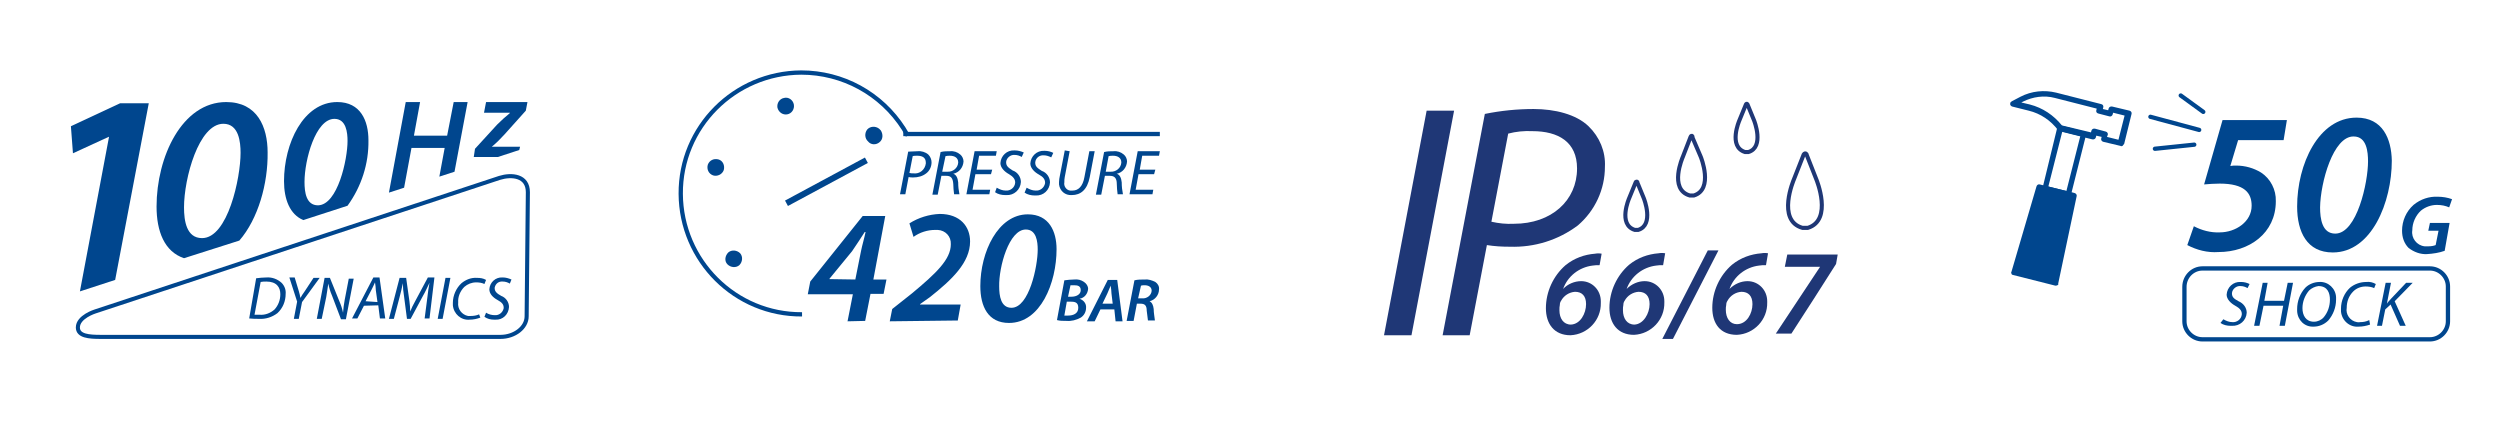 <?xml version="1.0" encoding="utf-8"?>
<!-- Generator: Adobe Illustrator 24.2.2, SVG Export Plug-In . SVG Version: 6.00 Build 0)  -->
<svg version="1.1" id="Livello_1" xmlns="http://www.w3.org/2000/svg" xmlns:xlink="http://www.w3.org/1999/xlink" x="0px" y="0px"
	 width="610px" height="104px" viewBox="0 0 610 104" enable-background="new 0 0 610 104" xml:space="preserve">
<g id="Livello_2_1_">
	<g id="Livello_1-2">
		<g>
			<g>
				<path fill="none" stroke="#00468E" stroke-width="0.996" stroke-linejoin="round" stroke-miterlimit="6.99" d="M24.6,82.2h97.5
					c3.5,0,6.4-2.3,6.4-5l0.3-30.3c0-4.1-4-4.4-6.9-3.5L23.2,76c0,0-4.2,1.3-4.2,3.9C19,82,21.7,82.2,24.6,82.2z"/>
				<path fill="#00468E" d="M62.5,67.9c0.8-0.1,1.7-0.2,2.5-0.2c1.4-0.1,2.7,0.4,3.7,1.3c0.7,0.7,1.1,1.7,1,2.7c0,1.8-0.7,3.5-2,4.7
					c-1.3,1-2.9,1.5-4.5,1.4c-0.8,0-1.6,0-2.4-0.1L62.5,67.9z M62.1,76.8c0.4,0,0.9,0,1.3,0c1.3,0.1,2.6-0.4,3.6-1.3
					c0.9-1,1.4-2.3,1.4-3.7c0-1.7-0.9-3.1-3.4-3.1c-0.5,0-0.9,0-1.4,0.1L62.1,76.8z"/>
				<path fill="#00468E" d="M71.7,77.8l0.8-4.2l-1.9-5.9h1.3l1,3.3c0.2,0.6,0.3,1.2,0.4,1.7l0,0c0.2-0.4,0.6-1,1.1-1.7l2.1-3.2h1.5
					l-4.3,5.9l-0.8,4.1H71.7z"/>
				<path fill="#00468E" d="M77.3,77.8l1.9-10h1.3l2.3,5.7c0.4,0.9,0.7,1.8,0.9,2.8l0,0c0.1-1.1,0.2-2.1,0.4-3.1l1-5.2h1.2l-1.9,9.9
					h-1.2L81,72.1c-0.4-0.9-0.7-1.9-0.9-2.9l0,0c-0.1,0.9-0.3,1.9-0.5,3.3l-1.1,5.3H77.3z"/>
				<path fill="#00468E" d="M88.8,74.6l-1.6,3.1h-1.3l5.2-10h1.5l1.4,10h-1.3l-0.4-3.2L88.8,74.6z M92.1,73.7l-0.4-2.9
					c0-0.5-0.1-1.3-0.2-1.9l0,0c-0.3,0.6-0.5,1.2-0.8,1.7l-1.5,2.9L92.1,73.7z"/>
				<path fill="#00468E" d="M103.6,77.8l0.7-5.4c0.1-1,0.3-2.4,0.5-3.4l0,0c-0.5,1-1,2.2-1.6,3.2l-3,5.6h-0.9l-0.7-5.4
					c-0.2-1.2-0.3-2.3-0.3-3.3l0,0c-0.2,0.9-0.5,2.4-0.8,3.4l-1.4,5.3h-1.2l2.6-10h1.6l0.8,5.7c0.1,0.9,0.2,1.7,0.2,2.5l0,0
					c0.3-0.8,0.7-1.6,1.2-2.5l3.1-5.8h1.6l-1.2,10H103.6z"/>
				<polygon fill="#00468E" points="109.9,67.8 108,77.8 106.8,77.8 108.7,67.8 				"/>
				<path fill="#00468E" d="M117.2,77.5c-0.8,0.3-1.7,0.5-2.6,0.5c-2.1,0.2-3.9-1.4-4.1-3.5c0-0.2,0-0.4,0-0.6
					c0-1.8,0.8-3.6,2.1-4.8c1.1-0.9,2.4-1.4,3.8-1.3c0.8,0,1.5,0.1,2.2,0.5l-0.4,1c-0.6-0.3-1.3-0.4-2-0.4c-1.1,0-2.1,0.4-2.9,1.1
					c-1,1-1.6,2.4-1.5,3.8c-0.2,1.6,0.9,3,2.4,3.3c0.2,0,0.4,0,0.6,0c0.7,0,1.5-0.1,2.1-0.4L117.2,77.5z"/>
				<path fill="#00468E" d="M118.6,76.3c0.6,0.4,1.4,0.6,2.1,0.6c1.1,0.1,2-0.7,2.2-1.7c0,0,0-0.1,0-0.1c0-0.8-0.4-1.3-1.5-1.9
					s-2-1.5-2-2.6c0.1-1.7,1.5-3,3.2-2.9c0,0,0.1,0,0.1,0c0.7,0,1.4,0.2,2.1,0.5l-0.4,1c-0.5-0.3-1.1-0.5-1.7-0.5
					c-1-0.1-1.8,0.5-2,1.5c0,0,0,0.1,0,0.1c0,0.8,0.5,1.3,1.6,1.9c1.1,0.4,1.9,1.5,1.9,2.7c-0.1,1.8-1.5,3.2-3.3,3.1
					c-0.1,0-0.2,0-0.3,0c-0.9,0-1.7-0.2-2.4-0.7L118.6,76.3z"/>
				<polygon fill="#00468E" points="36.3,25.2 29.3,25.2 17.3,30.8 17.8,37.4 26.5,33.4 26.6,33.4 19.5,71.1 28.1,68.3 				"/>
				<path fill="#00468E" d="M65.3,37.2c0-6.2-2.5-12.3-10.1-12.3c-10.8,0-17,13.4-17,25.5c0,6,1.9,11,6.7,12.6l13.5-4.3
					C63,53.4,65.4,44.8,65.3,37.2 M44.9,50.6c0-7.1,3.6-20.4,9.6-20.4c3.8,0,4.2,4.5,4.2,7.1c0,6.1-3.1,20.8-9.4,20.8
					C45.5,58.1,44.9,53.9,44.9,50.6"/>
				<path fill="#00468E" d="M89.9,34.2c0-4.7-1.9-9.3-7.6-9.3C74,24.9,69.3,35,69.3,44.2c0,4.4,1.4,8.1,4.7,9.5l10.8-3.5
					C88.2,45.5,90,39.9,89.9,34.2 M77.6,50.1c-2.9,0-3.3-3.2-3.3-5.7c0-5.4,2.7-15.4,7.3-15.4c2.9,0,3.2,3.4,3.2,5.4
					C84.8,38.9,82.4,50,77.6,50.1"/>
				<path fill="#00468E" d="M126.9,35.8h-6.9l0,0c1.1-0.9,2.1-1.9,3.1-3l5.2-5.8l0.4-2.1h-10.1l-0.5,2.6h6.3v0.1
					c-1.1,0.9-2.1,1.8-3.1,2.8l-5.4,5.9l-0.3,2h5.9l5.2-1.7L126.9,35.8z"/>
				<polygon fill="#00468E" points="100.4,36.1 108.5,36.1 107.2,43.1 110.9,41.9 114.1,24.9 110.7,24.9 109.1,33.1 101,33.1 
					102.5,24.9 99,24.9 94.9,47 98.6,45.8 				"/>
				<rect x="17.3" y="24.9" fill="none" width="113.1" height="58.9"/>
			</g>
			<g>
				<path fill="#00468E" d="M206.8,78.4l1.3-6.6h-11l0.6-3.1l12.8-16h5.5l-2.9,15.5h3.2l-0.7,3.5h-3.2l-1.3,6.6L206.8,78.4z
					 M208.7,68.2l1.4-7c0.3-1.5,0.8-3.1,1.1-4.6h-0.2c-1.1,1.7-2,3.1-3.1,4.7l-5.5,6.7v0.1L208.7,68.2z M217.1,78.4l0.6-3l4.8-3.8
					c5.9-4.9,9.5-8.3,9.5-12c0.1-1.9-1.3-3.4-3.2-3.5c-0.2,0-0.4,0-0.6,0c-1.9,0-3.8,0.6-5.3,1.7l-1-3.3c2.2-1.4,4.8-2.2,7.4-2.3
					c5,0,7.4,3.1,7.4,6.7c0,5.2-4.5,9.4-9.8,13.6l-2.4,1.7v0.1h9.9l-0.7,3.9L217.1,78.4z M257.8,60.8c0,8.2-3.9,18-11.6,18
					c-5.1,0-7-4-7-9c0-8.3,4.3-17.5,11.6-17.5C256,52.3,257.8,56.5,257.8,60.8z M243.8,69.9c0,2.3,0.4,5.2,3,5.2
					c4.3,0,6.4-10.1,6.4-14.2c0-1.9-0.3-4.9-2.9-4.9C246.2,56,243.7,65.1,243.8,69.9L243.8,69.9z"/>
				<path fill="#00468E" d="M259.7,68.4c0.8-0.1,1.6-0.2,2.4-0.2c0.9-0.1,1.7,0.1,2.4,0.6c0.6,0.4,1,1,1,1.7
					c-0.1,1.2-0.9,2.2-2.1,2.4l0,0c1,0.3,1.7,1.2,1.6,2.2c0,1-0.5,1.9-1.3,2.4c-1.1,0.6-2.3,0.9-3.5,0.8c-0.8,0-1.6,0-2.3-0.2
					L259.7,68.4z M259.7,77c0.3,0,0.6,0,0.9,0c1.3,0,2.5-0.5,2.5-1.9s-0.9-1.5-2-1.5h-0.8L259.7,77z M260.6,72.4h0.8
					c1.3,0,2.3-0.6,2.3-1.6c0-1-0.7-1.2-1.6-1.2c-0.3,0-0.6,0-0.9,0L260.6,72.4z M268.5,75.5l-1.4,2.9h-1.9l5.1-10.1h2.3l1.3,10.1
					h-1.7l-0.3-2.9H268.5z M271.5,74.1l-0.3-2.5c0-0.5-0.1-1.3-0.2-1.9l0,0c-0.3,0.6-0.5,1.3-0.8,1.9l-1.2,2.5H271.5z M276.8,68.4
					c0.8-0.2,1.6-0.2,2.5-0.2c0.9-0.1,1.8,0.2,2.6,0.6c0.6,0.4,1,1.1,0.9,1.8c0,1.4-1,2.6-2.3,2.9l0,0c0.6,0.3,0.9,1,1,1.9
					c0,0.9,0.2,1.9,0.3,2.8h-1.7c-0.1-0.8-0.2-1.6-0.3-2.4c0-1.3-0.5-1.7-1.5-1.7h-0.9l-0.8,4.2h-1.7L276.8,68.4z M277.7,72.8h1
					c1.1,0.1,2.2-0.7,2.3-1.8c0,0,0-0.1,0-0.1c0-0.9-0.8-1.3-1.7-1.3c-0.3,0-0.6,0-0.9,0.1L277.7,72.8z"/>
				<path fill="#00468E" d="M223.9,36.9c0.9-0.1,1.9,0.2,2.6,0.8c0.5,0.5,0.8,1.2,0.8,1.9c0,1.1-0.5,2.1-1.3,2.7c-0.9,0.7-2,1-3.2,1
					c-0.4,0-0.7,0-1.1-0.1l-0.8,4.2h-1.3l2-10.4C222.3,37,223.1,36.9,223.9,36.9z M221.9,42.2c0.3,0.1,0.7,0.1,1,0.1
					c1.5,0.2,2.8-0.9,3-2.4c0-0.1,0-0.1,0-0.2c0-1.3-0.9-1.7-2.1-1.7c-0.4,0-0.8,0-1.1,0.1L221.9,42.2z M229.5,37.1
					c0.8-0.2,1.5-0.2,2.3-0.2c0.9-0.1,1.8,0.2,2.5,0.8c0.5,0.4,0.8,1.1,0.8,1.7c-0.1,1.5-1.1,2.7-2.5,3l0,0c0.7,0.2,1.1,1,1.2,2.1
					c0,1,0.1,1.9,0.3,2.9h-1.3c-0.1-0.8-0.2-1.7-0.2-2.5c-0.1-1.5-0.6-2-1.7-2h-1.2l-0.9,4.6h-1.3L229.5,37.1z M229.9,41.9h1.2
					c1.4,0.1,2.6-0.9,2.7-2.2c0,0,0-0.1,0-0.1c0-1.1-0.9-1.6-2-1.6c-0.4,0-0.7,0-1.1,0.1L229.9,41.9z M241.8,42.5H238l-0.7,3.8h4.3
					l-0.2,1.1h-5.6l2-10.5h5.4l-0.2,1.1h-4.1l-0.6,3.4h3.8L241.8,42.5z M243.2,45.8c0.7,0.4,1.4,0.7,2.2,0.7
					c1.1,0.1,2.2-0.7,2.3-1.9c0,0,0-0.1,0-0.1c0-0.8-0.5-1.4-1.5-2c-1.1-0.6-2.1-1.6-2.1-2.7c0.1-1.8,1.6-3.2,3.4-3.1
					c0,0,0.1,0,0.1,0c0.8,0,1.5,0.2,2.2,0.5l-0.5,1.1c-0.5-0.3-1.1-0.5-1.7-0.5c-1-0.1-2,0.7-2.1,1.7c0,0,0,0,0,0.1
					c0,0.9,0.5,1.3,1.6,2c1.2,0.4,2,1.6,2,2.8c-0.1,1.9-1.7,3.3-3.5,3.2c-0.1,0-0.2,0-0.3,0c-0.9,0-1.8-0.2-2.5-0.7L243.2,45.8z
					 M250.5,45.8c0.7,0.4,1.4,0.7,2.2,0.7c1.1,0.1,2.1-0.7,2.3-1.8c0,0,0-0.1,0-0.1c0-0.8-0.4-1.4-1.5-2c-1.1-0.6-2.1-1.6-2.1-2.7
					c0.1-1.8,1.6-3.2,3.4-3.1c0,0,0.1,0,0.1,0c0.8,0,1.5,0.2,2.1,0.5l-0.5,1.1c-0.6-0.3-1.2-0.5-1.8-0.5c-1-0.1-2,0.6-2.1,1.7
					c0,0,0,0,0,0.1c0,0.9,0.5,1.3,1.6,2c1.2,0.4,2,1.6,2,2.8c-0.1,1.9-1.6,3.3-3.5,3.2c-0.1,0-0.1,0-0.2,0c-0.9,0-1.8-0.2-2.5-0.7
					L250.5,45.8z M261,36.9l-1.2,6.3c-0.1,0.4-0.1,0.9-0.1,1.3c-0.2,0.9,0.5,1.9,1.4,2c0.2,0,0.4,0,0.6,0c1.4,0,2.5-1,2.9-3.3
					l1.2-6.3h1.3l-1.2,6.3c-0.6,3.1-2.2,4.4-4.4,4.4c-1.6,0.1-2.9-1-3.1-2.6c0-0.2,0-0.4,0-0.6c0-0.5,0.1-1,0.2-1.5l1.2-6.2
					L261,36.9z M269.4,37.1c0.8-0.2,1.5-0.2,2.3-0.2c0.9-0.1,1.8,0.2,2.5,0.8c0.5,0.4,0.8,1.1,0.8,1.7c-0.1,1.5-1.1,2.7-2.5,3l0,0
					c0.7,0.2,1.1,1,1.2,2.1c0,1,0.1,1.9,0.3,2.9h-1.3c-0.1-0.8-0.2-1.7-0.2-2.5c0-1.5-0.6-2-1.7-2h-1.2l-0.9,4.6h-1.3L269.4,37.1z
					 M269.8,41.9h1.1c1.4,0.1,2.6-0.9,2.7-2.2c0,0,0-0.1,0-0.1c0-1.1-0.9-1.6-2-1.6c-0.4,0-0.7,0-1.1,0.1L269.8,41.9z M281.6,42.5
					h-3.8l-0.7,3.8h4.3l-0.2,1.1h-5.6l2-10.5h5.4l-0.2,1.1h-4.1l-0.6,3.4h3.8L281.6,42.5z"/>
				
					<line fill="none" stroke="#00468E" stroke-width="1.503" stroke-miterlimit="17.475" x1="191.9" y1="49.6" x2="211.4" y2="39.1"/>
				<g>
					<defs>
						<rect id="SVGID_1_" x="164.6" y="16.2" width="128.5" height="79"/>
					</defs>
					<clipPath id="SVGID_2_">
						<use xlink:href="#SVGID_1_"  overflow="visible"/>
					</clipPath>
					<g clip-path="url(#SVGID_2_)">
						<path fill="#00468E" d="M174,42.8c-1.1-0.4-1.6-1.5-1.3-2.6c0.4-1.1,1.5-1.6,2.6-1.3s1.6,1.5,1.3,2.6
							C176.2,42.6,175,43.1,174,42.8L174,42.8"/>
						<path fill="#00468E" d="M214.6,34.7c-0.8,0.7-2.1,0.7-2.8-0.2c0,0,0,0,0,0c-0.8-0.7-0.9-2-0.2-2.9c0.7-0.8,2-0.9,2.9-0.2
							c0.1,0.1,0.3,0.3,0.4,0.4C215.5,32.7,215.5,34,214.6,34.7C214.6,34.8,214.6,34.8,214.6,34.7"/>
						<path fill="#00468E" d="M180.4,64.7c-0.8,0.7-2.1,0.6-2.9-0.2s-0.6-2.1,0.2-2.9c0.8-0.7,2.1-0.6,2.9,0.2
							C181.3,62.6,181.2,63.9,180.4,64.7C180.4,64.7,180.4,64.7,180.4,64.7"/>
						<path fill="#00468E" d="M193.7,25.5c0.2,1.1-0.5,2.2-1.6,2.4c0,0,0,0,0,0c-1.1,0.2-2.1-0.5-2.4-1.6c0,0,0,0,0,0
							c-0.2-1.1,0.5-2.2,1.6-2.4c0,0,0,0,0,0C192.4,23.6,193.5,24.4,193.7,25.5"/>
						<path fill="none" stroke="#00468E" stroke-width="1.048" stroke-linejoin="round" stroke-miterlimit="6.99" d="M195.7,76.7
							c-16.3,0.1-29.5-13.1-29.6-29.4c-0.1-16.3,13.1-29.5,29.4-29.6c10.1,0,19.5,5.1,25,13.7c0.3,0.6,0.7,1.1,1,1.7"/>
						
							<line fill="none" stroke="#00468E" stroke-width="1.048" stroke-miterlimit="17.475" x1="220.4" y1="32.7" x2="283" y2="32.7"/>
					</g>
				</g>
			</g>
			<g>
				<defs>
					<rect id="SVGID_3_" x="490.4" y="17" width="113.2" height="72.1"/>
				</defs>
				<clipPath id="SVGID_4_">
					<use xlink:href="#SVGID_3_"  overflow="visible"/>
				</clipPath>
				<g clip-path="url(#SVGID_4_)">
					<path fill="#00468E" d="M557.2,34.2h-11.1l-1.9,6.3c0.5-0.1,1-0.1,1.4-0.1c2.2,0,4.3,0.6,6.1,1.7c2.3,1.5,3.7,4.2,3.6,7
						c0,7.8-6.5,12.4-14,12.4c-2.7,0.2-5.3-0.5-7.6-1.7l1.6-4.6c1.9,1,4.1,1.6,6.3,1.5c3.9,0,7.8-2.6,7.8-6.5c0-3.1-1.7-5.4-7.8-5.4
						c-1.4,0-2.5,0.1-3.8,0.2l4.5-15.7h15.7L557.2,34.2z"/>
					<path fill="#00468E" d="M583.6,39.2c0,10.1-4.9,22.4-14.4,22.4c-6.3,0-8.7-5-8.7-11.2c0-10.3,5.2-21.7,14.5-21.7
						C581.4,28.7,583.5,33.9,583.6,39.2 M566.1,50.6c0,2.8,0.5,6.4,3.7,6.4c5.3,0,8-12.5,8-17.6c0-2.3-0.3-6.1-3.5-6.1
						C569.3,33.2,566.2,44.5,566.1,50.6"/>
					<path fill="#00468E" d="M596.5,61.2c-1.4,0.5-2.8,0.7-4.3,0.8c-1.6,0.1-3.2-0.5-4.5-1.5c-1.1-1.1-1.6-2.6-1.6-4.2
						c0-2.4,1-4.7,2.8-6.3c1.7-1.4,3.8-2.1,5.9-2c1.2,0,2.4,0.2,3.5,0.6l-0.7,2c-0.9-0.4-1.9-0.6-3-0.6c-1.4,0-2.8,0.5-3.9,1.4
						c-1.3,1.2-2.1,3-2.1,4.8c-0.3,1.9,1.1,3.7,3,3.9c0.3,0,0.7,0,1,0c0.6,0,1.2-0.1,1.7-0.3l0.7-3.5h-2.5l0.4-1.9h4.8L596.5,61.2z"
						/>
					<path fill="#00468E" d="M542.5,77.9c0.7,0.4,1.4,0.7,2.2,0.7c1.1,0.1,2.2-0.7,2.3-1.9c0,0,0-0.1,0-0.1c0-0.8-0.5-1.4-1.6-2
						c-1.1-0.6-2.1-1.6-2.1-2.7c0.1-1.8,1.6-3.2,3.4-3.1c0,0,0.1,0,0.1,0c0.8,0,1.5,0.2,2.1,0.5l-0.5,1c-0.5-0.3-1.1-0.5-1.7-0.5
						c-1-0.1-2,0.7-2.1,1.7c0,0,0,0,0,0.1c0,0.9,0.5,1.3,1.6,1.9c1.2,0.5,2,1.6,2,2.8c-0.1,1.9-1.7,3.3-3.6,3.2c-0.1,0-0.2,0-0.3,0
						c-0.9,0-1.8-0.2-2.5-0.7L542.5,77.9z"/>
					<polygon fill="#00468E" points="553.3,69 552.5,73.4 557.3,73.4 558.2,69 559.5,69 557.5,79.5 556.2,79.5 557.1,74.6 
						552.3,74.6 551.3,79.5 550,79.5 552.1,69 					"/>
					<path fill="#00468E" d="M570,73.1c0,1.9-0.7,3.7-1.9,5.1c-1,1-2.3,1.5-3.6,1.5c-2.2,0.1-3.9-1.6-4-3.8c0-0.2,0-0.3,0-0.5
						c0-1.9,0.7-3.8,2-5.2c0.9-0.9,2.2-1.4,3.5-1.4c2.1-0.1,3.9,1.6,4,3.7C570,72.6,570,72.8,570,73.1 M563.4,70.9
						c-1,1.2-1.6,2.7-1.6,4.3c0,1.7,0.8,3.3,2.8,3.3c0.9,0,1.8-0.4,2.4-1.1c1-1.2,1.5-2.7,1.5-4.3c0-1.5-0.5-3.3-2.8-3.3
						C564.9,69.9,564,70.3,563.4,70.9"/>
					<path fill="#00468E" d="M578.3,79.2c-0.9,0.3-1.8,0.5-2.8,0.5c-2.2,0.2-4.1-1.5-4.3-3.7c0-0.2,0-0.4,0-0.7
						c0-1.9,0.8-3.8,2.2-5.1c1.1-0.9,2.5-1.4,4-1.4c0.8-0.1,1.6,0.1,2.3,0.5l-0.4,1c-0.6-0.3-1.4-0.4-2.1-0.4c-1.1,0-2.2,0.4-3,1.2
						c-1.1,1.1-1.6,2.5-1.6,4c-0.3,1.6,0.8,3.2,2.5,3.5c0.2,0,0.5,0.1,0.7,0c0.8,0,1.5-0.1,2.3-0.5L578.3,79.2z"/>
					<path fill="#00468E" d="M582.1,69h1.3l-1,5.1l0,0c0.3-0.5,0.7-0.8,1-1.2l3.7-3.9h1.6l-4.4,4.5l2.7,6h-1.4l-2.3-5.2l-1.3,1.2
						l-0.8,4H580L582.1,69z"/>
					
						<line fill="none" stroke="#00468E" stroke-width="1.048" stroke-linecap="round" stroke-miterlimit="17.475" x1="524.7" y1="28.5" x2="536.6" y2="31.7"/>
					
						<line fill="none" stroke="#00468E" stroke-width="1.048" stroke-linecap="round" stroke-miterlimit="17.475" x1="525.8" y1="36.3" x2="535.4" y2="35.3"/>
					
						<line fill="none" stroke="#00468E" stroke-width="1.048" stroke-linecap="round" stroke-miterlimit="17.475" x1="532.1" y1="23.3" x2="537.6" y2="27.3"/>
					<path fill="none" stroke="#00468E" stroke-width="1.048" stroke-miterlimit="17.475" d="M537.4,65.5h55.5c2.4,0,4.4,2,4.4,4.4
						v8.5c0,2.4-2,4.4-4.4,4.4h-55.5c-2.4,0-4.4-2-4.4-4.4V70C533,67.5,535,65.5,537.4,65.5z"/>
					<path fill="#00468E" d="M502,69.6c-0.2,0.1-0.3,0.1-0.5,0.1l-10.3-2.6c-0.2,0-0.4-0.2-0.4-0.3c-0.1-0.2-0.1-0.4,0-0.5l6.1-20.8
						c0.1-0.4,0.5-0.6,0.8-0.5l8.5,2.1c0.4,0.1,0.6,0.5,0.5,0.8l-4.5,21.3C502.3,69.4,502.2,69.5,502,69.6L502,69.6"/>
					<path fill="#00468E" d="M505.1,48c-0.2,0.1-0.3,0.1-0.5,0.1l-5.7-1.5c-0.2,0-0.3-0.1-0.4-0.3c-0.1-0.2-0.1-0.4-0.1-0.5L502,31
						c0.1-0.2,0.2-0.3,0.3-0.4c0.2-0.1,0.4-0.1,0.5,0l5.7,1.5c0.4,0.1,0.6,0.4,0.5,0.8c0,0,0,0,0,0l-3.7,14.7
						C505.3,47.8,505.2,48,505.1,48 M499.8,45.5l4.4,1.1l3.4-13.4l-4.4-1.1L499.8,45.5z"/>
					<path fill="#00468E" d="M517.9,35.6L517.9,35.6c-0.2,0.1-0.4,0.1-0.5,0l-4.2-1c-0.4-0.1-0.6-0.5-0.5-0.8c0,0,0,0,0,0l0.1-0.4
						l-1.3-0.3l-0.1,0.4c-0.1,0.4-0.5,0.6-0.9,0.5l-8-2c-0.1,0-0.2-0.1-0.3-0.2c-1.8-2.4-4.3-4.1-7.2-4.8l-4-1
						c-0.4-0.1-0.6-0.5-0.5-0.8c0-0.2,0.2-0.4,0.4-0.5l2.1-1.1c2.7-1.4,5.8-1.7,8.7-1l11,2.8c0.4,0.1,0.6,0.4,0.5,0.8c0,0,0,0,0,0
						l-0.1,0.4l1.3,0.3l0.1-0.4c0.1-0.4,0.5-0.6,0.9-0.5l4.2,1c0.4,0.1,0.6,0.5,0.5,0.8c0,0,0,0,0,0l-1.8,7.3
						C518.1,35.3,518,35.5,517.9,35.6 M514.1,33.4l2.8,0.7l1.5-5.9l-2.8-0.7l-0.1,0.4c-0.1,0.4-0.5,0.6-0.8,0.5l-2.7-0.7
						c-0.4-0.1-0.6-0.4-0.5-0.8c0,0,0,0,0,0l0.1-0.4l-10.2-2.6c-2.6-0.7-5.4-0.3-7.8,0.9l-0.4,0.2l2.1,0.5c3.1,0.8,5.8,2.6,7.8,5.1
						l7.1,1.7l0.1-0.4c0.1-0.4,0.5-0.6,0.9-0.5l2.6,0.7c0.4,0.1,0.6,0.5,0.5,0.8c0,0,0,0,0,0L514.1,33.4z"/>
				</g>
			</g>
			<g>
				<defs>
					<rect id="SVGID_5_" x="337.7" y="19.1" width="115.6" height="63.5"/>
				</defs>
				<clipPath id="SVGID_6_">
					<use xlink:href="#SVGID_5_"  overflow="visible"/>
				</clipPath>
				<g clip-path="url(#SVGID_6_)">
					<path fill="#1F3776" d="M390.3,64.7c-0.6,0-1.2,0-1.7,0.1c-3.3,0.4-6.1,2.6-7.2,5.7l0,0c1.1-1.2,2.8-1.9,4.4-1.9
						c2.7,0,4.8,2.2,4.8,4.9c0,0.1,0,0.3,0,0.4c0.1,4.2-3.2,7.7-7.4,7.9c-4,0-6-2.8-6-6.6c0-4,1.8-7.9,4.8-10.5
						c2.1-1.7,4.6-2.6,7.2-2.8c0.5-0.1,1.1-0.1,1.6,0L390.3,64.7z M387,74.2c0-2-1-3-2.7-3c-1.4,0.1-2.7,0.9-3.4,2.2
						c-0.2,0.3-0.3,0.6-0.3,1c-0.1,0.4-0.1,0.8-0.1,1.3c0,2,1,3.5,2.8,3.5C385.6,79.1,387,76.5,387,74.2"/>
					<path fill="#1F3776" d="M405.8,64.7c-0.6,0-1.2,0-1.7,0.1c-3.3,0.4-6.1,2.6-7.2,5.7l0,0c1.2-1.2,2.8-1.9,4.4-1.9
						c2.7,0,4.8,2.2,4.8,4.9c0,0.1,0,0.2,0,0.3c0.1,4.2-3.2,7.7-7.4,7.9c-4,0-6-2.8-6-6.6c0-4,1.8-7.9,4.8-10.5
						c2.1-1.7,4.6-2.6,7.2-2.8c0.5-0.1,1.1-0.1,1.6,0L405.8,64.7z M402.5,74.2c0-2-1-3-2.7-3c-1.4,0.1-2.7,0.9-3.4,2.2
						c-0.2,0.3-0.3,0.6-0.3,1c-0.1,0.4-0.1,0.8-0.1,1.3c0,2,1,3.5,2.8,3.5C401,79.1,402.5,76.5,402.5,74.2"/>
					<polygon fill="#1F3776" points="405.6,82.7 416.7,61.1 419.3,61.1 408.2,82.7 					"/>
					<path fill="#1F3776" d="M430.9,64.7c-0.6,0-1.2,0-1.7,0.1c-3.3,0.4-6.1,2.6-7.2,5.7l0,0c1.2-1.2,2.8-1.9,4.4-1.9
						c2.7,0,4.8,2.2,4.8,4.9c0,0.1,0,0.2,0,0.3c0.1,4.2-3.2,7.7-7.4,7.9c-4.1,0-6-2.8-6-6.6c0-4,1.8-7.9,4.8-10.5
						c2.1-1.7,4.6-2.6,7.2-2.8c0.5-0.1,1.1-0.1,1.6,0L430.9,64.7z M427.6,74.2c0-2-1-3-2.7-3c-1.4,0.1-2.7,0.9-3.4,2.2
						c-0.2,0.3-0.3,0.6-0.3,1c-0.1,0.4-0.1,0.8-0.1,1.2c0,2,1,3.5,2.7,3.5C426.2,79.1,427.6,76.5,427.6,74.2"/>
					<path fill="#1F3776" d="M448.4,62.1l-0.4,2.3c-3.6,5.7-7.2,11.3-10.9,17h-3.8c3.6-5.4,7.2-10.9,10.8-16.3l0,0h-8.6l0.6-3
						L448.4,62.1z"/>
					<polygon fill="#1F3776" points="354.8,27 344.4,81.8 337.7,81.8 348.1,27 					"/>
					<path fill="#1F3776" d="M362.3,27.8c3.9-0.8,7.9-1.2,11.9-1.2c5.2,0,10.4,1.3,13.4,4.2c2.7,2.6,4.2,6.2,4,9.9
						c0,5.5-2.4,10.7-6.6,14.3c-4.8,3.6-10.6,5.4-16.6,5.2c-1.9,0-3.7-0.1-5.6-0.4l-4.2,22H352L362.3,27.8z M363.9,54.1
						c1.8,0.4,3.6,0.6,5.5,0.5c9.2,0,15.4-5.7,15.4-13.5c0-6.5-4.6-9.1-10.9-9.1c-2-0.1-4,0.1-5.9,0.6L363.9,54.1z"/>
					<path fill="none" d="M440.1,37.7l-2.4,6.1c0,0-4.3,10,2.1,11.8h1.3c6.2-1.9,2.1-11.8,2.1-11.8l-2.4-6.1
						C440.9,37.7,440.5,37.1,440.1,37.7"/>
					<path fill="none" stroke="#1F3776" stroke-width="0.996" stroke-miterlimit="17.475" d="M440.1,37.7l-2.4,6.1
						c0,0-4.3,10,2.1,11.8h1.3c6.2-1.9,2.1-11.8,2.1-11.8l-2.4-6.1C440.9,37.7,440.5,37.1,440.1,37.7z"/>
					<path fill="none" d="M426,25.5l-1.6,3.9c0,0-2.8,6.4,1.4,7.7h0.8c4-1.2,1.4-7.7,1.4-7.7l-1.6-3.9
						C426.4,25.5,426.1,25.1,426,25.5"/>
					<path fill="none" stroke="#1F3776" stroke-width="0.996" stroke-miterlimit="17.475" d="M426,25.5l-1.6,3.9
						c0,0-2.8,6.4,1.4,7.7h0.8c4-1.2,1.4-7.7,1.4-7.7l-1.6-3.9C426.4,25.5,426.2,25.1,426,25.5z"/>
					<path fill="none" d="M412.5,33.4l-1.9,4.9c0,0-3.5,7.9,1.7,9.4h1c4.9-1.5,1.7-9.4,1.7-9.4l-2.1-4.9
						C413.1,33.4,412.8,32.8,412.5,33.4"/>
					<path fill="none" stroke="#1F3776" stroke-width="0.996" stroke-miterlimit="17.475" d="M412.5,33.4l-1.9,4.9
						c0,0-3.5,7.9,1.7,9.4h1c4.9-1.5,1.7-9.4,1.7-9.4l-2.1-4.9C413.1,33.4,412.8,32.8,412.5,33.4z"/>
					<path fill="none" d="M399.1,44.5l-1.6,3.9c0,0-2.8,6.4,1.4,7.7h0.8c4-1.2,1.4-7.7,1.4-7.7l-1.6-3.9
						C399.6,44.5,399.4,44,399.1,44.5"/>
					<path fill="none" stroke="#1F3776" stroke-width="0.996" stroke-miterlimit="17.475" d="M399.1,44.5l-1.6,3.9
						c0,0-2.8,6.4,1.4,7.7h0.8c4-1.2,1.4-7.7,1.4-7.7l-1.6-3.9C399.6,44.5,399.4,44.1,399.1,44.5z"/>
				</g>
			</g>
		</g>
	</g>
</g>
</svg>
